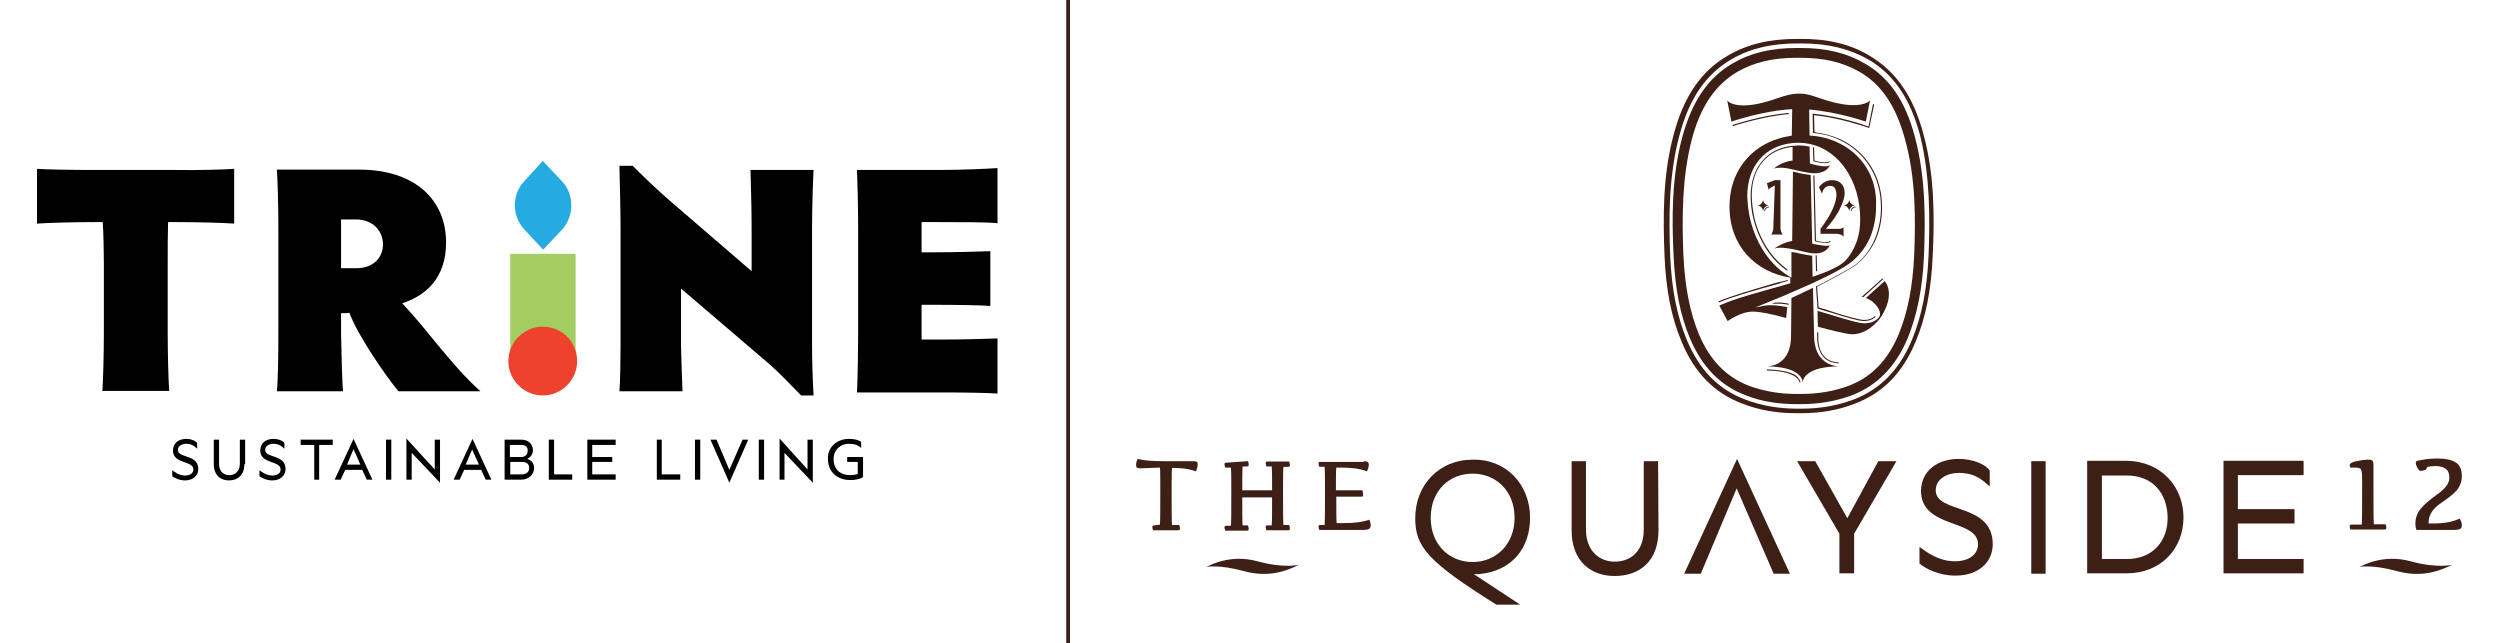 <?xml version="1.0" encoding="utf-8"?>
<!-- Generator: Adobe Illustrator 29.1.0, SVG Export Plug-In . SVG Version: 9.03 Build 55587)  -->
<svg version="1.0" id="Layer_1" xmlns="http://www.w3.org/2000/svg" xmlns:xlink="http://www.w3.org/1999/xlink" x="0px" y="0px"
	 viewBox="0 0 661.9 170.3" style="enable-background:new 0 0 661.9 170.3;" xml:space="preserve">
<style type="text/css">
	.st0{fill:#A2CE61;}
	.st1{fill:#25ABE2;}
	.st2{fill:#EE422F;}
	.st3{fill:#3D1F16;}
	.st4{fill:none;stroke:#3D1F16;stroke-miterlimit:10;}
</style>
<g>
	<g>
		<g>
			<path d="M62,44.7v14.5c-2.6-0.2-9.6-0.4-15.5-0.4h-2c-0.1,3.2-0.1,7.3-0.1,10.9v18.5c0,5.8,0.2,12.6,0.4,15.3H27.1
				c0.2-2.6,0.4-9.5,0.4-15.3V69.7c0-3.6-0.1-7.8-0.3-10.9h-2c-5.8,0-12.8,0.2-15.4,0.4V44.7c2.6,0.2,9.6,0.3,15.4,0.3h21.1
				C52.3,45.1,59.4,44.9,62,44.7"/>
			<path d="M90.8,103.6H73.3c0.3-2.7,0.4-9.6,0.4-15.4V60.2c0-5.8-0.2-12.8-0.4-15.3H95c15,0,23.1,8.1,23.1,19.3
				c0,9.3-5.2,14-11.6,16.1c7,7.4,12.8,16.2,20.7,23.3h-21.7c-2.8-3.3-10.7-14.5-13-20.8c-0.3,0.1-0.6,0.1-0.8,0.1h-1.4v5.3
				C90.4,94,90.6,101,90.8,103.6 M90.4,71h4.1c4.2,0,6.9-2.7,6.9-6.3c0-3.4-2.5-6.6-7.2-6.6h-3.9V71z"/>
			<path d="M180.7,103.6H164c0.2-2.4,0.3-7.9,0.3-12.4V60.9c0-5.2-0.2-12.4-0.3-17h3.5c4.7,4.7,7.3,7,9.8,9.2l21.7,18.7V60.3
				c0-4.9-0.2-11.7-0.3-15.3h16.7c-0.2,3.8-0.4,10.6-0.4,15.3v30.5c0,3.6,0.1,8.9,0.4,13.9h-3.3c-2.9-3-5.7-5.9-8.4-8.3l-23.4-20v15
				C180.4,95.7,180.6,101.2,180.7,103.6"/>
			<path d="M244,58.8v8h3.4c5.8,0,12.2-0.2,14.8-0.3v14.5c-2.6-0.2-9-0.3-14.8-0.3H244v9.2h5.2c5.9,0,12.3-0.2,14.9-0.3v14.6
				c-2.6-0.2-9-0.3-14.9-0.3h-22.3c0.2-4.7,0.3-11.5,0.3-15.3V60.2c0-5.9-0.2-12.7-0.3-15.2h21.6c5.8,0,12.9-0.3,15.6-0.5v14.6
				c-2.6-0.3-9.8-0.3-15.6-0.3H244z"/>
			<rect x="135.1" y="67.2" class="st0" width="17.3" height="30.5"/>
			<path class="st1" d="M148.9,48.1l-5.2-5.5l-4.9,5.4c-3.3,3.4-3.3,9.1-0.1,12.6l5.1,5.5v0v0v0v0l5.1-5.4
				C152,57.2,152.1,51.6,148.9,48.1"/>
			<path class="st2" d="M152.8,95.6c0,5-4.1,9.1-9.1,9.1c-5,0-9.1-4.1-9.1-9.1c0-5,4.1-9.1,9.1-9.1
				C148.8,86.5,152.8,90.5,152.8,95.6"/>
		</g>
		<g>
			<path d="M49.3,116.2c1.3,0,2.5,0.5,2.9,1.1v1.5c-0.5-0.4-1.2-1.3-2.9-1.3c-1,0-2.2,0.5-2.2,1.6c0,2.3,5.4,1.1,5.4,5.1
				c0,1.6-1.3,3-3.5,3c-1.6,0-2.8-0.7-3.4-1.1v-1.6c0.8,0.6,1.9,1.4,3.4,1.4c1.3,0,2.2-0.6,2.2-1.6c0-2.4-5.4-1.4-5.4-5
				C45.8,117.3,47.3,116.2,49.3,116.2"/>
			<path d="M64.7,122.9c0,2.9-1.8,4.3-4.1,4.3c-2.2,0-4-1.4-4-4.3v-6.5h1.4v6.4c0,2.1,1.3,3,2.7,3c1.5,0,2.8-1,2.8-3v-6.4h1.4V122.9
				z"/>
			<path d="M72.4,116.2c1.3,0,2.5,0.5,2.9,1.1v1.5c-0.5-0.4-1.2-1.3-2.9-1.3c-1,0-2.2,0.5-2.2,1.6c0,2.3,5.4,1.1,5.4,5.1
				c0,1.6-1.3,3-3.5,3c-1.6,0-2.8-0.7-3.4-1.1v-1.6c0.8,0.6,1.9,1.4,3.4,1.4c1.3,0,2.2-0.6,2.2-1.6c0-2.4-5.4-1.4-5.4-5
				C68.9,117.3,70.4,116.2,72.4,116.2"/>
			<polygon points="88.1,117.8 84.5,117.8 84.5,127 83.2,127 83.2,117.8 79.6,117.8 79.6,116.4 88.1,116.4 			"/>
			<path d="M90.2,127h-1.6l5-10.8l5,10.8h-1.5l-1.2-2.6h-4.5L90.2,127z M91.9,123h3.5l-1.8-4.1L91.9,123z"/>
			<rect x="102.2" y="116.4" width="1.4" height="10.6"/>
			<polygon points="107.6,116.1 115.1,124.3 115.1,116.4 116.5,116.4 116.5,127.8 109,119.9 109,127 107.6,127 			"/>
			<path d="M121.7,127h-1.6l5-10.8l5,10.8h-1.5l-1.2-2.6h-4.5L121.7,127z M123.3,123h3.5L125,119L123.3,123z"/>
			<path d="M141.4,123.9c0,1.8-1.5,3.1-3.4,3.1h-4.4v-10.6h4.4c1.9,0,3.1,1.2,3.1,2.8c0,1.1-0.6,1.8-1.5,2.3
				C140.6,121.8,141.4,122.6,141.4,123.9 M138,117.8h-3v3.2h3c1.1,0,1.7-0.7,1.7-1.6C139.8,118.4,139.2,117.8,138,117.8
				 M140.1,123.9c0-1.3-0.9-1.6-2-1.6h-3v3.3h3C139.2,125.6,140.1,125.1,140.1,123.9"/>
			<polygon points="146.7,125.6 151.5,125.6 151.5,127 145.3,127 145.3,116.4 146.7,116.4 			"/>
			<polygon points="156.8,121 162.1,121 162.1,122.3 156.8,122.3 156.8,125.6 163,125.6 163,127 155.5,127 155.5,116.4 163,116.4 
				163,117.8 156.8,117.8 			"/>
			<polygon points="175.2,125.6 180.1,125.6 180.1,127 173.9,127 173.9,116.4 175.2,116.4 			"/>
			<rect x="184" y="116.4" width="1.4" height="10.6"/>
			<polygon points="196.6,116.4 198.1,116.4 193.1,127.8 188.1,116.4 189.7,116.4 193.1,124.4 			"/>
			<rect x="200.9" y="116.4" width="1.4" height="10.6"/>
			<polygon points="206.4,116.1 213.8,124.3 213.8,116.4 215.2,116.4 215.2,127.8 207.7,119.9 207.7,127 206.4,127 			"/>
			<path d="M224.7,116.2c1.3,0,2.5,0.2,3.3,0.8v1.6c-1-0.9-2-1.1-3.3-1.1c-2.1,0-4,1.5-4,4.1c0,2,1.1,4.2,4.5,4.2
				c0.6,0,1.2-0.1,1.9-0.3v-3.2h-2.8v-1.3h4.2v5.3c-0.8,0.6-2.3,0.8-3.3,0.8c-3.9,0-6-2.5-6-5.6
				C219.1,118.1,221.9,116.2,224.7,116.2"/>
		</g>
	</g>
	<g>
		<g>
			<path class="st3" d="M469.9,47.7h1.5v12.8c0,0.3,0.1,0.6,0.2,0.9s0.2,0.5,0.4,0.7h-3.1c0.2-0.1,0.3-0.4,0.4-0.7s0.2-0.6,0.2-0.9
				l0.4-11.4c-0.3,0.2-0.9,0.5-1.1,0.6c-0.2,0.1-0.4,0.3-0.5,0.6l-0.5-1.8L469.9,47.7L469.9,47.7z"/>
			<path class="st3" d="M498.6,73.9l-5.3,4.8c-0.1,0-0.2-0.1-0.4-0.1l5.5-4.9L498.6,73.9L498.6,73.9z"/>
			<path class="st3" d="M497.6,84.5c-1.8,2.2-4.3,4-7.2,4c-1.6,0-6.5-1.3-9.1-2l-0.1-4.2c4,1.1,10.3,3.3,12.4,3.3
				c1.6,0,2.9-0.5,3.8-1.5c1.2-1.3-0.8-4.3-3.4-5.2l5-4.5C501.6,77.8,499,82.7,497.6,84.5L497.6,84.5z"/>
			<path class="st3" d="M509.3,35.7c-2.7-10.2-7.3-16.8-14.4-21c-5.2-3.1-11.2-4.5-18.7-4.4c-0.2,0-0.3,0-0.5,0
				c-7.2,0-13.1,1.4-18.2,4.4c-7.1,4.1-11.7,10.8-14.4,21c-2.9,10.8-2.8,21.8-2.4,32.1c0.4,9,1.8,16.2,4.5,22.6
				c3.4,8.3,8.7,13.7,16.2,16.5c4.4,1.7,9,2.5,14.2,2.5c0.2,0,0.6,0,0.6,0c0.2,0,0.4,0,0.6,0c5.2,0,9.9-0.8,14.2-2.5
				c7.5-2.8,12.8-8.2,16.2-16.5c2.7-6.4,4.1-13.6,4.5-22.6C512.2,57.5,512.2,46.5,509.3,35.7L509.3,35.7z M510.6,67.8
				c-0.4,8.9-1.8,15.9-4.4,22.2c-3.3,7.9-8.4,13.1-15.5,15.8c-4.3,1.6-8.8,2.4-13.8,2.4c-0.2,0-0.4,0-0.5,0h0c0,0-0.4,0-0.5,0
				c-5,0-9.6-0.8-13.8-2.4c-7.2-2.7-12.2-7.9-15.5-15.8c-2.6-6.3-4-13.3-4.4-22.2c-0.4-10.2-0.4-21.2,2.4-31.8
				c2.6-9.9,7-16.3,13.8-20.3c5-2.9,10.6-4.2,17.6-4.2c0.2,0,0.3,0,0.5,0h0c0.2,0,0.3,0,0.5,0c7,0,12.6,1.4,17.6,4.2
				c6.8,4,11.2,10.4,13.8,20.3C511,46.6,511,57.6,510.6,67.8L510.6,67.8z"/>
			<path class="st3" d="M507,36.3c-2.5-9.5-6.7-15.7-13.3-19.5c-4.8-2.8-10.2-4.1-17-4.1h0c-0.2,0-0.3,0-0.5,0h0c-0.2,0-0.3,0-0.5,0
				c-6.8,0-12.2,1.3-17,4.1c-6.5,3.8-10.7,10-13.3,19.5c-2.8,10.4-2.8,21.3-2.3,31.4c0.4,8.7,1.7,15.6,4.3,21.8
				c3.2,7.6,8,12.6,14.9,15.2c4.1,1.6,8.5,2.3,13.4,2.3c0.2,0,0.5,0,0.5,0h0.1c0.2,0,0.3,0,0.5,0c4.9,0,9.3-0.8,13.4-2.3
				c6.8-2.6,11.7-7.6,14.9-15.2c2.5-6.2,3.9-13.1,4.3-21.8C509.8,57.6,509.8,46.8,507,36.3L507,36.3z M506.8,67.6
				c-0.4,8.4-1.7,15-4.1,20.9c-2.9,6.9-7.2,11.4-13.4,13.7c-3.8,1.4-7.9,2.1-12.5,2.1c-0.1,0-0.3,0-0.4,0h-0.2c-0.1,0-0.3,0-0.5,0
				c-4.6,0-8.6-0.7-12.5-2.1c-6.1-2.3-10.5-6.8-13.4-13.7c-2.4-5.9-3.7-12.5-4.1-20.9c-0.4-9.9-0.4-20.5,2.2-30.6
				c2.3-8.8,6.2-14.5,12.1-18c4.4-2.5,9.3-3.7,15.7-3.7h0c0.1,0,0.3,0,0.4,0h0.1c0.1,0,0.3,0,0.4,0h0c6.4,0,11.3,1.2,15.7,3.7
				c5.9,3.4,9.7,9.1,12.1,18C507.2,47.1,507.2,57.7,506.8,67.6L506.8,67.6z"/>
			<path class="st3" d="M491.6,70c-1.6,1.3-9.5,5.4-10.5,5.9l0.4,5.5c1.1,0.3,2.5,0.7,3.8,1.2c3.2,1,6.9,2.1,8.2,2.1
				c1.3,0,2.4-0.4,3.1-1.2l-0.2,0.6c-0.8,0.6-1.8,0.9-3,0.9c-1.3,0-5-1.1-8.2-2.1c-1.4-0.4-2.8-0.8-3.9-1.2l-0.1,0l-0.4-5.9l0.1,0
				c0.1,0,9-4.6,10.6-5.9c2.3-1.9,4-4.3,5.1-7.2c0.9-2.4,1.4-5,1.4-7.7c0-4.2-1-7.9-3.1-11.1c-1.9-3-4.7-5.4-8-6.9
				c-2.1-1-4.4-1.6-6.8-1.8l-0.1,0l-0.1-5.1l0.2,0c6.9,0.7,13.6,3,13.7,3.1l0.9,0.3l1.2-6l0.3,0.2l-1.3,6.2l-1.2-0.4
				c-0.1,0-6.6-2.3-13.4-3l0.1,4.5c2.4,0.3,4.6,0.9,6.7,1.8c3.4,1.6,6.2,4,8.1,7c2.1,3.2,3.1,7,3.1,11.2c0,2.8-0.5,5.4-1.4,7.8
				C495.7,65.7,493.9,68.1,491.6,70L491.6,70z"/>
			<path class="st3" d="M473.7,30.2c-7.1,0.6-14.6,3.1-14.9,3.2l-0.1-0.3c0.6-0.2,7.9-2.6,14.8-3.2
				C473.5,29.9,473.7,30.2,473.7,30.2z"/>
			<path class="st3" d="M483.3,64.3c-1.2,0-2.6-0.4-2.7-0.4l-0.1,0l-0.4-17.4h0.3l0.4,17.2c0.9,0.3,3.1,0.7,3.7,0.1l0.2,0.2
				C484.5,64.2,484,64.3,483.3,64.3L483.3,64.3z"/>
			<path class="st3" d="M484.5,64.9c-0.1,0.1-0.4,0.2-0.9,0.2c-0.4,0-1-0.1-1.7-0.2s-1.4-0.2-2.1-0.4l-0.4-18.2c-0.1,0-0.1,0-0.2,0
				c-1.7-0.2-3.1-0.5-4.2-0.8c-0.1,0-0.2-0.1-0.3-0.1l-0.2,18.4c-2.6,0.4-4.7,2-4.7,2c2.5-0.8,7.5,0.9,9.6,1.2c0,0,0.5,0.1,1.2,0.1
				C481.7,67.1,483.6,66.8,484.5,64.9C484.5,65,484.5,64.9,484.5,64.9L484.5,64.9L484.5,64.9z"/>
			<path class="st3" d="M484.5,42.8c-0.3,0.3-0.8,0.4-1.4,0.4c-1.3,0-2.8-0.5-2.9-0.5l-0.1,0l-0.1-3.7c0.1,0,0.2,0,0.3,0.1l0.1,3.4
				c0.9,0.3,3.1,0.8,3.9,0.2L484.5,42.8L484.5,42.8z"/>
			<path class="st3" d="M473.3,74.1v0.3c-0.7,0.2-1.6,0.4-2.3,0.7c-0.7,0.2-1.4,0.4-1.8,0.5c-5.3,1.5-10.7,3-14.1,4.5l-0.1-0.3
				c3.4-1.5,8.8-3,14.1-4.6c0.4-0.1,1.1-0.3,1.8-0.5C471.6,74.6,472.5,74.4,473.3,74.1L473.3,74.1z"/>
			<path class="st3" d="M481.1,71.8h-0.3l-0.1-4.2c0.1,0,0.2,0,0.3,0L481.1,71.8z"/>
			<path class="st3" d="M484.5,43.7c0,0-0.8,2.6-5.2,2.1c-4.4-0.6-6.6-1.9-9.6-1.2c0,0,2-1.8,4.9-2.1l0-3.6h-0.1
				c-6.6,0.7-10.7,5.6-10.7,12.8c0,2,0.3,4,0.7,6c1.4,5.8,4.6,10.7,8.7,13.6v0.4c-4.3-2.9-7.6-8-9-13.9c-0.5-2-0.7-4-0.7-6.1
				c0.1-7.3,4.3-12.4,11-13.1l0.3,0c0.5,0,1-0.1,1.4-0.1c0.9,0,1.9,0.1,2.7,0.3c0.1,0,0.1,0,0.2,0V39l0.1,4.3
				C482.4,44.2,484,44.2,484.5,43.7L484.5,43.7z"/>
			<path class="st3" d="M485.7,57.7c-0.6,0.9-1.4,1.9-2.3,2.9h3.4c0.3,0,0.6,0,0.9-0.2c0.2-0.1,0.3-0.1,0.4-0.2v2.5
				c-0.2-0.3-0.5-0.5-0.8-0.6c-0.3-0.1-0.7-0.2-1-0.2H482v-1.3c1.4-1.9,2.5-3.6,3.2-5.2s1.1-3,1-4.1c0-0.6-0.2-1.1-0.4-1.5
				c-0.2-0.4-0.7-0.6-1.3-0.6c-0.5,0-1,0.2-1.4,0.6c-0.4,0.4-0.6,0.9-0.7,1.5l-0.8-1.7c0.9-1.3,2.1-1.9,3.5-1.9c1,0,1.8,0.3,2.4,0.9
				c0.6,0.6,0.9,1.5,0.9,2.5c0,0.6-0.1,1.2-0.3,1.8c-0.2,0.7-0.5,1.4-0.9,2.2C486.9,55.9,486.3,56.8,485.7,57.7L485.7,57.7z"/>
			<path class="st3" d="M467.3,55.9h-0.2c0-0.7,0.6-1.2,1.3-1.2v0.2C467.8,54.9,467.3,55.4,467.3,55.9L467.3,55.9z"/>
			<path class="st3" d="M468.4,54.4c-0.8,0-1.5,0.6-1.6,1.5c-0.1-0.8-0.7-1.5-1.6-1.5c0.8,0,1.5-0.6,1.6-1.5
				C466.9,53.7,467.5,54.4,468.4,54.4z"/>
			<path class="st3" d="M490.2,55.9H490c0-0.7,0.6-1.2,1.3-1.2v0.2C490.7,54.9,490.2,55.4,490.2,55.9L490.2,55.9z"/>
			<path class="st3" d="M491.2,54.4c-0.8,0-1.5,0.6-1.6,1.5c-0.1-0.8-0.7-1.5-1.6-1.5c0.8,0,1.5-0.6,1.6-1.5
				C489.7,53.7,490.4,54.4,491.2,54.4z"/>
			<path class="st3" d="M473.6,80.4l0,0.3c-0.5-0.1-2.8-0.5-4.5-0.2l0.8-0.4C471.5,80,473.1,80.3,473.6,80.4L473.6,80.4z"/>
			<path class="st3" d="M486.9,96.2c-0.7,0-2.3-0.2-3.5-1.1c-1.5-1.2-2.3-3.2-2.3-5.9V88h0.3v1.2c0,2.7,0.7,4.6,2.2,5.7
				c1.1,0.9,2.6,1,3.3,1.1L486.9,96.2L486.9,96.2z"/>
			<path class="st3" d="M480.3,88.8L480.3,88.8L480,76.2l-5.7,2.7l-0.1,10l0,0c0,7.3-4.9,8.1-6.4,8.1c8.3,0.1,9.4,3.1,9.5,4.2v0.1
				l0-0.1c0.1-1.1,1.2-4.1,9.5-4.2C485.3,96.9,480.3,96.1,480.3,88.8z"/>
			<path class="st3" d="M486.5,37.7c-2.2-1-4.7-1.7-7.4-1.8L479,29c7.5,0.6,15,3.2,15,3.2l1.1-5.6c-0.1,0.1-2.7,3.1-13.3-0.6
				c-0.2-0.1-0.4-0.2-0.6-0.2c-1.2-0.4-2.7-1-4.6-1l0,0c0,0-0.1,0-0.1,0c-0.1,0-0.2,0-0.3,0c-0.1,0-0.2,0-0.3,0c0,0-0.1,0-0.1,0l0,0
				c-1.9,0.1-3.3,0.6-4.6,1c-0.2,0.1-0.4,0.2-0.6,0.2c-10.6,3.8-13.2,0.8-13.3,0.6l1.1,5.6c0,0,8.3-2.9,16.1-3.3l-0.1,7
				c-2.6,0.4-5.1,1.2-7.3,2.4c-5.5,3.1-9.2,8.8-9.2,16.4c0,10.5,7,17.4,16.1,18.8V75c-6.9,2-14.5,3.9-18.8,5.9l2.2,4.1
				c2.4-1.6,4.8-2.5,6.6-2.5c2.1,0,5.3,0.7,8.9,1.7l0.3-2.9c-1.7-0.3-3.1-0.5-4.4-0.5s-2.7,0.3-4.1,0.6c0,0,3.3-1.3,7.6-3.1l1.6-0.7
				l5.7-2.5l1.7-0.8c3.9-1.8,7.4-3.7,9.2-5.2c2.1-1.8,3.8-4.1,4.9-6.9c0.8-2.2,1.3-4.7,1.3-7.4C497.1,46.6,492.7,40.6,486.5,37.7
				L486.5,37.7z M488.7,68.9c-1.5,1.6-4.7,3-8.8,4.4l-0.1-5.6c-0.1,0-0.1,0-0.2,0c-0.9-0.1-2.1-0.4-2.8-0.5
				c-0.8-0.2-1.6-0.4-2.5-0.5l0,6.8c-5.4-2.9-9.3-8.7-10.9-15.4c-0.5-2-0.7-4.1-0.8-6.3c0.1-8.2,5-13.2,11.8-13.9l0,0h0
				c0,0,0.1,0,0.1,0c0.5-0.1,1.1-0.1,1.6-0.1c1,0,2,0.1,2.9,0.3c8.2,1.6,13.5,10.2,13.5,19.8C492.6,62.4,491.1,66.2,488.7,68.9
				L488.7,68.9z"/>
			<path class="st3" d="M475.3,99.3c-1.4-0.9-4.2-1.4-7.5-1.5v0.3c7.4,0.1,8.5,2.5,8.6,3v0.1h0.3v-0.1
				C476.6,100.9,476.4,100.1,475.3,99.3z"/>
		</g>
		<g>
			<path class="st3" d="M625.3,138.9c0.1-1.3,0.1-4.8,0.1-10.6c0-1.7,0-2.8-0.1-3.2s-0.1-0.7-0.2-0.8c-0.1-0.2-0.3-0.3-0.6-0.4
				c-0.3-0.1-0.7-0.1-1.2-0.1h-1c-0.1-0.2-0.2-0.4-0.2-0.6c0-0.5,0.6-0.9,1.9-1.1c1.3-0.3,2.3-0.4,3-0.4c0.4,0,0.7,0,0.9,0.1
				c0.2,0.1,0.3,0.2,0.4,0.5c0.1,0.2,0.1,0.6,0.1,1.1v5.9c0,5.1,0,8.3,0.1,9.5h3.1c0.1,0.2,0.2,0.5,0.2,0.8c0,0.2,0,0.4-0.1,0.5
				c-0.1,0.1-0.3,0.1-0.6,0.1h-8.8c-0.1-0.3-0.2-0.6-0.2-0.8c0-0.2,0-0.3,0.1-0.4c0.1-0.1,0.3-0.1,0.5-0.1L625.3,138.9L625.3,138.9z
				"/>
			<path class="st3" d="M639.8,140.3c-0.2-0.4-0.3-1-0.3-1.6c0-1.6,0.5-2.9,1.4-4c0.9-1.1,2.4-2.4,4.5-3.9c2.1-1.5,3.1-2.9,3.1-4.3
				c0-1.1-0.3-1.9-1-2.4c-0.7-0.5-1.6-0.7-2.7-0.7c-0.8,0-1.5,0.1-2.1,0.2c-0.3,0.5-0.4,0.8-0.5,0.8c0,0-0.3,0.1-0.7,0.2
				c-0.4,0.1-0.8,0.1-1-0.1c-0.2-0.2-0.4-0.5-0.6-0.9c-0.2-0.4-0.3-0.8-0.3-1.1c0-0.2,0.1-0.3,0.2-0.4c0.1-0.1,0.7-0.2,1.8-0.4
				c1.1-0.2,2.4-0.3,3.9-0.3c1.9,0,3.5,0.3,4.6,1c1.1,0.6,1.7,1.9,1.7,3.7c0,1.1-0.3,2.1-0.9,3.1c-0.6,1-2.1,2.3-4.5,3.9
				c-2.4,1.6-3.5,3.4-3.4,5.5h1.1c2.9,0,5.3-0.4,7.1-1.3c0.4,0.6,0.6,1.2,0.6,1.7c0,0.5-0.1,0.8-0.4,1c-0.3,0.2-0.8,0.3-1.6,0.3
				L639.8,140.3L639.8,140.3z"/>
			<path class="st3" d="M307.1,138.9c0.1-1.2,0.1-4.4,0.1-9.5c0-2.7,0-4.6-0.1-5.6c-3.2,0.1-4.9,0.2-5.3,0.2c-0.4,0-0.7-0.1-0.8-0.2
				c-0.2-0.1-0.2-0.4-0.2-0.7c0-0.5,0.1-1,0.4-1.6c1.5,0.4,3.7,0.6,6.6,0.6h8.3c0.4,0,0.7,0.1,0.8,0.2c0.2,0.1,0.2,0.4,0.2,0.7
				c0,0.6-0.2,1.2-0.5,1.8c-1.5-0.6-3.4-0.9-5.8-0.9h-0.5c-0.1,1-0.1,2.9-0.1,5.8c0,5,0,8.1,0.1,9.3h1.9c0.1,0.3,0.2,0.5,0.2,0.8
				c0,0.2,0,0.4-0.1,0.5c-0.1,0.1-0.2,0.1-0.5,0.1h-6.5c-0.1-0.3-0.2-0.6-0.2-0.8c0-0.2,0-0.3,0.1-0.4c0.1-0.1,0.2-0.1,0.5-0.1
				L307.1,138.9L307.1,138.9z"/>
			<path class="st3" d="M330.4,122.1c0.1,0.3,0.2,0.5,0.2,0.8c0,0.2,0,0.4-0.1,0.5c-0.1,0.1-0.2,0.1-0.5,0.1H329
				c-0.1,1.2-0.1,3.3-0.1,6.3h7.9c0-3,0-5.1-0.1-6.3h-1.4c-0.1-0.3-0.2-0.6-0.2-0.8c0-0.2,0-0.3,0.1-0.4c0.1-0.1,0.2-0.1,0.5-0.1
				h5.6c0.1,0.3,0.2,0.5,0.2,0.8c0,0.2,0,0.4-0.1,0.5c-0.1,0.1-0.2,0.1-0.5,0.1h-1.1c-0.1,1.2-0.1,3.3-0.1,6.1c0,5,0,8.1,0.1,9.3
				h1.5c0.1,0.3,0.2,0.5,0.2,0.8c0,0.2,0,0.4-0.1,0.5c-0.1,0.1-0.2,0.1-0.5,0.1h-5.6c-0.1-0.3-0.2-0.6-0.2-0.8c0-0.2,0-0.3,0.1-0.4
				s0.2-0.1,0.5-0.1h1c0.1-1.1,0.1-3.5,0.1-7.4h-7.9c0,3.9,0,6.3,0.1,7.4h1.4c0.1,0.3,0.2,0.5,0.2,0.8c0,0.2,0,0.4-0.1,0.5
				c-0.1,0.1-0.2,0.1-0.5,0.1h-5.6c-0.1-0.3-0.2-0.6-0.2-0.8c0-0.2,0-0.3,0.1-0.4c0.1-0.1,0.2-0.1,0.5-0.1h1.1
				c0.1-1.2,0.1-4.4,0.1-9.5c0-2.7,0-4.7-0.1-5.9h-1.5c-0.1-0.3-0.2-0.6-0.2-0.8c0-0.2,0-0.3,0.1-0.4c0.1-0.1,0.2-0.1,0.5-0.1
				L330.4,122.1L330.4,122.1z"/>
			<path class="st3" d="M361.1,122.1c0.5,0,0.8,0.1,1,0.2c0.2,0.1,0.3,0.4,0.3,0.8c0,0.5-0.2,1.1-0.5,1.7c-1.7-0.7-4-1-6.9-1h-1.2
				c-0.1,1-0.1,3-0.1,6h7c0.1,0.3,0.2,0.7,0.2,1.1c0,0.2,0,0.4-0.1,0.5c-0.1,0.1-0.3,0.1-0.5,0.1h-6.5c0,3.8,0,6.2,0.1,7h1.9
				c2.8,0,5.1-0.3,6.7-0.9c0.3,0.5,0.4,1,0.4,1.5c0,0.4-0.1,0.7-0.4,0.9c-0.3,0.2-0.8,0.3-1.6,0.3h-11.6c-0.1-0.3-0.2-0.6-0.2-0.8
				c0-0.2,0-0.3,0.1-0.4c0.1-0.1,0.2-0.1,0.5-0.1h1c0.1-1.2,0.1-4.4,0.1-9.5c0-2.7,0-4.7-0.1-5.9h-1.4c-0.1-0.3-0.2-0.6-0.2-0.8
				c0-0.2,0-0.3,0.1-0.4c0.1-0.1,0.2-0.1,0.5-0.1H361.1L361.1,122.1z"/>
			<path class="st3" d="M405.1,137.1c0,7.9-4.7,14.1-13.5,14.9c-0.4,0-0.9,0-1.4,0l12.3,8.1h-6.3c-18.2-11.4-21.5-15.3-21.5-22.9
				c0-8.8,6.3-15.5,15.2-15.5C398.7,121.5,405.1,128.2,405.1,137.1L405.1,137.1z M401,137.1c0-7.2-5-11.7-11.1-11.7
				c-6.2,0-11.1,4.5-11.1,11.7c0,7.2,5,11.7,11.1,11.7C396,148.8,401,144.2,401,137.1L401,137.1z"/>
			<path class="st3" d="M439.1,140.4c0,8.3-5.1,12.1-11.6,12.1c-6.2,0-11.4-3.8-11.4-12.1v-18.3h3.8v18.1c0,5.8,3.7,8.5,7.6,8.5
				c4.2,0,7.7-2.7,7.7-8.5v-18.1h3.8L439.1,140.4L439.1,140.4z"/>
			<polygon class="st3" points="459.9,121.5 445.9,151.9 450.3,151.9 459.8,129.3 469.6,151.9 473.9,151.9 			"/>
			<path class="st3" d="M480.6,122.1l8.5,15.1l8.2-15.1h4.8l-11.2,19.2v10.5H487v-10.5l-11.2-19.2L480.6,122.1L480.6,122.1z"/>
			<path class="st3" d="M518.6,121.5c3.7,0,7.1,1.4,8.2,3.1v4.2c-1.4-1.1-3.3-3.6-8.2-3.6c-2.9,0-6.1,1.5-6.1,4.6
				c0,6.3,15.1,3.2,15.1,14.3c0,4.6-3.6,8.3-9.9,8.3c-4.4,0-8-1.9-9.5-3.2v-4.4c2.3,1.7,5.3,3.8,9.4,3.8c3.7,0,6.1-1.8,6.1-4.5
				c0-6.8-15.1-4-15.1-14.2C508.7,124.7,512.9,121.5,518.6,121.5L518.6,121.5z"/>
			<path class="st3" d="M541.6,151.9h-3.8l0-29.8h3.8L541.6,151.9L541.6,151.9z"/>
			<path class="st3" d="M578.1,137c0,8.2-5.9,14.8-15.1,14.8h-10.4l0-29.8H563C572.2,122.1,578.1,128.9,578.1,137L578.1,137z
				 M556.5,125.9V148h6.6c7.1,0,10.8-5,10.8-10.8c0-6.3-3.7-11.3-10.8-11.3H556.5L556.5,125.9z"/>
			<path class="st3" d="M592.5,134.8h15v3.8h-15v9.4h17.4v3.8h-21.2l0-29.8h21.2v3.8h-17.4L592.5,134.8L592.5,134.8z"/>
			<path class="st3" d="M332.9,148.6c-7.3-2-12.8,1.2-13.5,1.5c0,0,3.3-0.7,9.9,1.1c6.5,1.8,11.3,0,14.7-1.7
				C344,149.5,340.3,150.6,332.9,148.6L332.9,148.6z"/>
			<path class="st3" d="M638.2,148.6c-7.3-2-12.8,1.2-13.5,1.5c0,0,3.3-0.7,9.9,1.1c6.5,1.8,11.3,0,14.7-1.7
				C649.3,149.5,645.5,150.6,638.2,148.6L638.2,148.6z"/>
		</g>
	</g>
	<line class="st4" x1="282.8" y1="0" x2="282.8" y2="170.3"/>
</g>
</svg>
